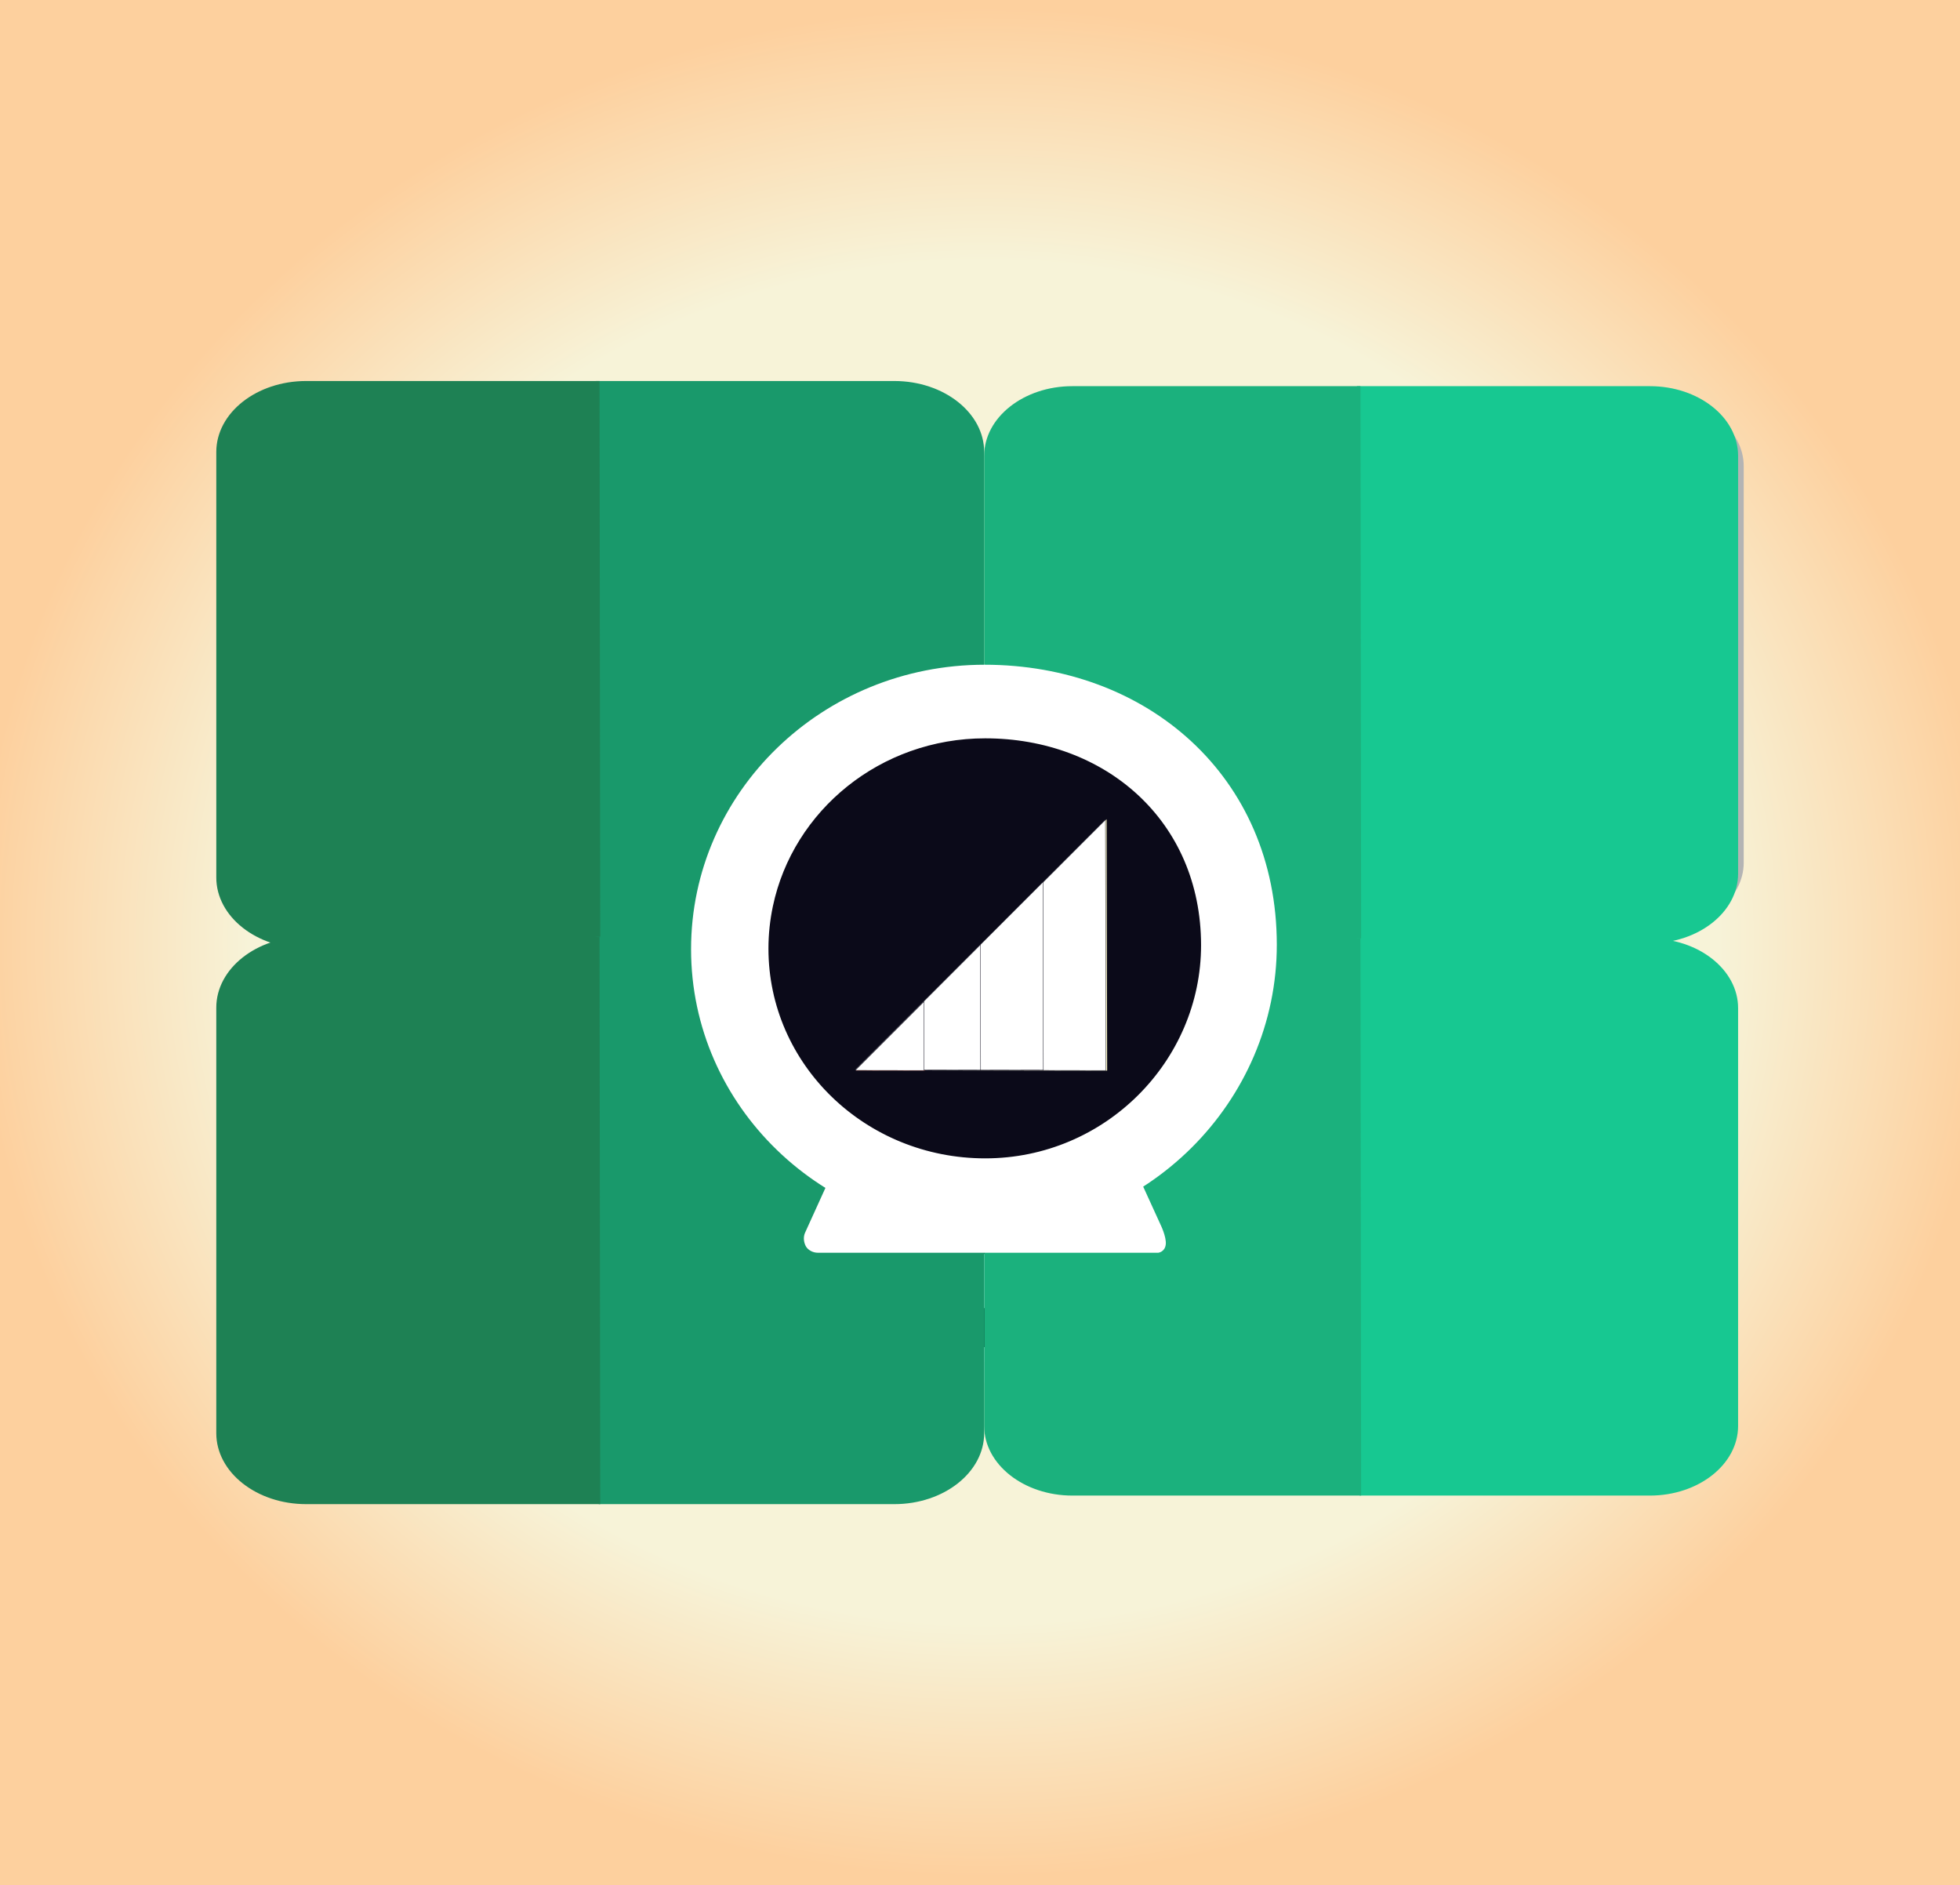 <svg xmlns:xlink="http://www.w3.org/1999/xlink" xmlns="http://www.w3.org/2000/svg" xml:space="preserve" width="100%" viewBox="0 0 986.285 948.488" version="1.1" style="fill-rule:nonzero;clip-rule:evenodd;stroke-linecap:round;stroke-linejoin:round;" stroke-miterlimit="10" height="100%">
<rect x="0" y="0" width="986.285" height="948.488" fill="#333333" stroke="none"/>
<defs>
<radialGradient r="349.918" id="RadialGradient" gradientUnits="userSpaceOnUse" gradientTransform="matrix(1.449 0 0 1.344 1107.04 -965.109)" cy="1070.83" cx="-422.239">
<stop stop-color="#f7f3d8" offset="0.729"></stop>
<stop stop-color="#fdd09e" offset="1"></stop>
</radialGradient>
</defs>
<clipPath id="ArtboardFrame">
<rect y="0" x="0" width="986.285" height="948.488"></rect>
</clipPath>
<g id="Ebene-1" clip-path="url(#ArtboardFrame)">
<path stroke="none" opacity="1" fill-rule="nonzero" fill="url(#RadialGradient)" d="M0-0.394L990.244-0.394L990.244 948.626L0 948.626L0-0.394Z"></path>
<path stroke="none" opacity="1" fill-rule="nonzero" fill="#2d16e1" d="M599.546-640.613L60.991-498.339L179.226-332.215L155.996-135.983L712.566-284.076L702.201-321.433L693.911-353.049L599.546-640.613Z"></path>
<path stroke="none" opacity="1" fill-rule="nonzero" fill="#e87c2c" d="M420.143-486.568C414.164-476.296 417.781-450.042 419.9-439.274C424.034-418.255 436.408-392.372 451.399-375.23C457.39-368.379 463.214-361.722 469.307-354.751C469.78-354.214 463.04-344.19 462.425-342.57C457.868-330.536 453.593-318.818 446.524-307.958C441.215-299.801 428.048-287.611 432.597-283.238C439.142-277.476 452.46-282.11 454.481-283.22C457.216-284.72 467.183-289.877 467.183-289.877C486.668-298.333 498.652-314.028 521.05-315.336C539.494-316.409 555.717-308.894 573.068-303.797C578.349-302.246 583.584-301.7 588.778-300.599C589.934-300.356 593.324-298.617 594.407-299.145C595.719-299.787 592.737-310.096 593.145-312.868C594.659-323.085 616.356-328.109 623.201-328.361C627.422-328.517 633.772-327.985 636.529-324.246C639.273-320.525 638.117-312.657 644.93-314.446C646.485-314.85 646.857-316.46 647.976-317.29C651.743-320.084 654.918-323.236 658.331-326.737C667.81-336.468 675.417-346.479 686.322-354.568C688.593-356.251 691.897-359.243 694.461-360.214C705.06-364.224 715.644-365.673 726.054-367.62C729.247-368.216 733.395-366.805 736.473-366.838C745.457-366.933 754.66-365.764 763.63-367.809C770.25-369.322 780.5-369.239 784.119-376.404C786.638-381.38 772.7-385.969 769.543-387.511C764.047-390.193 761.028-392.044 754.522-395.867C745.732-401.029 737.143-408.299 729.848-415.449C728.871-416.409 723.618-420.209 723.889-421.499C725.27-428.109 727.297-434.744 728.642-441.187C733.973-466.729 728.669-497.195 719.993-520.881C716.539-530.322 707.817-553.29 698.38-558.83C696.379-557.068 693.521-556.421 691.732-554.16C686.942-548.102 681.427-542.597 676.894-536.22C668.163-523.929 661.405-510.652 655.757-496.722C652.766-489.341 650.789-481.669 648.577-474.056C647.605-470.704 648.027-466.361 646.38-463.527C600.426-473.262 551.56-460.491 516.228-429.403C512.36-431.671 510.204-437.954 506.502-440.904C498.624-447.18 491.513-454.995 483.121-461.119C469.183-471.294 454.387-478.872 438.213-484.472C433.941-485.951 424.209-485.16 420.143-486.568Z"></path>
<path stroke="none" opacity="1" fill-rule="nonzero" fill="#000000" d="M544.981-361.051C548.238-360.619 553.322-357.022 555.588-353.549C558.286-349.539 560.011-342.139 559.323-337.959C558.208-331.311 554.354-326.659 548.679-325.168C541.792-323.365 535.039-327.879 531.015-336.964C526.799-346.497 530.969-358.377 539.324-360.568C541.127-361.04 543.641-361.271 544.981-361.051Z"></path>
<path stroke="none" opacity="1" fill-rule="nonzero" fill="#000000" d="M665.502-392.506C674.82-390.736 681.615-378.163 678.922-367.743C676.197-357.174 666.337-353.09 657.707-359.039C649.77-364.528 647.091-377.467 652.119-386.07C654.863-390.86 660.396-393.453 665.502-392.506Z"></path>
<path stroke="none" opacity="1" fill-rule="nonzero" fill="#f7f7f7" d="M535.319-357.59C530.758-353.466 529.405-348.539 530.777-341.4C532.35-333.243 537.209-327.232 543.357-325.847C551.386-324.094 558.616-330.843 558.777-340.313C558.85-346.832 554.785-355.265 549.766-358.592C545.853-361.279 538.769-360.779 535.319-357.59Z"></path>
<path stroke="none" opacity="1" fill-rule="nonzero" fill="#f7f7f7" d="M655.042-388.55C650.435-384.057 649.031-374.69 651.945-367.67C653.739-363.284 657.652-359.239 661.524-357.826C665.865-356.251 671.912-357.693 674.623-360.975C680.56-368.031 679.931-379.149 673.242-386.965C668.108-392.905 660.208-393.619 655.042-388.55Z"></path>
<path stroke="none" opacity="1" fill-rule="nonzero" fill="#271f0f" d="M431.188-469.664C429.382-467.081 432.013-458.463 432.537-456.041C433.54-451.396 434.661-446.777 435.734-442.148C440.513-421.522 454.119-395.709 473.826-383.386C479.231-389.825 482.374-398.88 486.576-405.995C486.718-406.238 488.925-409.611 488.563-410.293C486.526-414.129 477.171-417.8 473.39-420.669C478.552-428.052 492.761-421.333 499.331-425.203C482.126-442.307 467.921-453.572 442.937-465.567C439.635-467.154 435.084-469.095 431.188-469.664Z"></path>
<path stroke="none" opacity="1" fill-rule="nonzero" fill="#271f0f" d="M698.999-540.002C695.792-534.701 691.456-529.784 688.024-524.569C684.73-519.571 682.046-515.017 679.395-509.751C673.935-498.928 670.003-487.408 667.425-475.833C666.736-472.745 664.658-466.433 666.401-463.819C670.15-467.031 686.217-475.226 689.323-473.474C688.465-471.462 682.046-455.747 682.854-455.173C691.158-449.277 699.715-444.414 707.455-437.728C710.625-441.609 710.996-449.998 711.68-455.036C714.538-476.181 712.185-494.634 708.285-515.707C707.923-517.67 702.825-538.743 698.999-540.002Z"></path>
<path stroke-width="10" stroke-linejoin="miter" stroke-linecap="butt" stroke="#000000" opacity="1" fill-rule="nonzero" fill="#000000" d="M674.655-417.533C640.163-408.49 647.568-348.998 647.568-348.998C647.568-348.998 675.756-356.389 682.06-358.04C716.548-367.082 709.143-426.575 709.143-426.575C709.143-426.575 680.954-419.186 674.655-417.533Z"></path>
<path stroke-width="10" stroke-linejoin="miter" stroke-linecap="butt" stroke="#f7f7f7" opacity="1" fill-rule="nonzero" fill="#1cb6fd" d="M679.335-409.941C685.896-411.662 691.36-412.37 696.205-412.685C698.76-409.739 700.774-406.228 701.834-402.193C705.532-388.084 697.099-373.66 682.991-369.961C673.774-367.544 664.474-370.373 658.074-376.515C658.602-390.49 663.116-405.689 679.335-409.941Z"></path>
<path stroke="none" opacity="1" fill-rule="nonzero" fill="#212121" d="M676.238-407.237C682.505-407.747 688.437-403.966 690.084-397.684C691.929-390.636 687.713-383.416 680.665-381.568C673.614-379.72 666.392-383.941 664.548-390.989C664.062-392.84 664.039-394.704 664.337-396.474C666.952-401.077 670.806-404.857 676.238-407.237Z"></path>
<path stroke-width="10" stroke-linejoin="miter" stroke-linecap="butt" stroke="#000000" opacity="1" fill-rule="nonzero" fill="#000000" d="M517.779-375.444C552.267-384.486 575-329.013 575-329.013C575-329.013 546.816-321.621 540.512-319.97C506.024-310.927 483.287-366.401 483.287-366.401C483.287-366.401 511.47-373.791 517.779-375.444Z"></path>
<path stroke-width="10" stroke-linejoin="miter" stroke-linecap="butt" stroke="#f7f7f7" opacity="1" fill-rule="nonzero" fill="#1cb6fd" d="M519.421-365.875C512.856-364.154 507.75-362.092 503.373-359.989C502.588-356.169 502.561-352.122 503.616-348.085C507.318-333.977 521.738-325.544 535.851-329.242C545.068-331.66 551.78-338.689 554.345-347.181C547.032-359.099 535.64-370.127 519.421-365.875Z"></path>
<path stroke="none" opacity="1" fill-rule="nonzero" fill="#212121" d="M522.601-365.53C516.889-362.901 513.576-356.696 515.223-350.415C517.072-343.364 524.289-339.147 531.336-340.992C538.388-342.841 542.609-350.062 540.76-357.109C540.274-358.961 539.379-360.596 538.25-361.992C533.713-364.718 528.506-366.123 522.601-365.53Z"></path>
<path stroke="none" opacity="1" fill-rule="nonzero" fill="#ffffff" d="M520.614-354.242C520.018-356.522 521.224-358.809 523.312-359.356C525.399-359.902 527.574-358.501 528.171-356.224C528.767-353.948 527.56-351.659 525.473-351.113C523.385-350.567 521.211-351.966 520.614-354.242Z"></path>
<path stroke="none" opacity="1" fill-rule="nonzero" fill="#ffffff" d="M669.654-393.474C669.058-395.751 670.264-398.039 672.352-398.586C674.44-399.133 676.614-397.732 677.211-395.456C677.807-393.179 676.6-390.891 674.513-390.344C672.425-389.797 670.251-391.198 669.654-393.474Z"></path>
<path stroke="none" opacity="1" fill-rule="nonzero" fill="#271f0f" d="M434.567-466.703C432.773-464.146 435.378-455.62 435.895-453.223C436.888-448.627 437.997-444.057 439.058-439.477C443.785-419.068 457.265-393.533 476.804-381.352C482.172-387.727 485.296-396.691 489.471-403.734C489.613-403.975 491.802-407.315 491.444-407.988C489.43-411.784 480.148-415.411 476.4-418.246C481.529-425.557 495.614-418.916 502.138-422.752C485.08-439.665 470.995-450.804 446.22-462.658C442.945-464.225 438.431-466.143 434.567-466.703Z"></path>
<path stroke="none" opacity="1" fill-rule="nonzero" fill="#271f0f" d="M700.288-536.493C697.109-531.245 692.805-526.376 689.396-521.214C686.125-516.265 683.459-511.756 680.821-506.544C675.398-495.83 671.489-484.427 668.92-472.969C668.237-469.912 666.177-463.666 667.902-461.08C671.623-464.261 687.57-472.381 690.644-470.65C689.795-468.659 683.414-453.101 684.216-452.535C692.452-446.705 700.94-441.9 708.611-435.288C711.758-439.131 712.134-447.433 712.813-452.419C715.667-473.346 713.345-491.606 709.492-512.458C709.129-514.399 704.087-535.249 700.288-536.493Z"></path>
<path stroke-width="2" stroke-linejoin="miter" stroke-linecap="butt" stroke="#05d591" opacity="1" fill-rule="nonzero" fill="#05d591" d="M411.859-507.2C410.219-506.7 409.187-505.683 408.241-504.021C403.693-495.692 401.715-474.319 403.522-453.1C404.584-440.941 411.434-414.273 416.241-403.238C423.414-386.958 431.842-373.481 442.395-361.338C450.104-352.475 449.869-354.944 444.087-340.781C439.923-330.715 429.641-313.175 423.748-306.187C419.81-301.48 411.303-293.676 409.712-293.259C409.314-293.153 408.685-292.561 408.36-291.91C407.971-290.96 408.9-289.584 413.022-284.941C428.618-267.616 453.944-251.866 481.461-242.332L490.237-239.336L504.061-238.62L525.982-237.964C525.303-236.859 514.145-250.609 502.556-254.004C478.547-260.991 457.409-271.287 439.445-284.665C433.797-288.909 431.968-290.767 432.591-291.639C432.786-291.969 434.928-294.649 437.291-297.53C439.636-300.475 443.999-307.059 447.004-312.088C454.692-325.195 458.86-334.702 463.549-350.342L466.137-358.795L463.278-361.58C458.443-366.247 448.737-377.91 444.92-383.552C434.295-399.209 428.624-411.921 423.441-431.69C418.954-448.533 417.723-456.76 417.649-469.743C417.575-478.133 418.422-488.672 419.085-488.846C419.284-488.898 420.84-488.604 422.556-488.276C427.671-487.144 440.784-482.301 449.086-478.472C469.504-468.985 494.353-449.019 505.933-432.693L508.965-428.454L516.618-434.922C525.133-442.171 536.622-449.485 548.348-455.033C554.964-458.18 557.96-459.186 572.811-463.08C586.204-466.592 591.251-467.623 596.995-468.14C613.222-469.497 625.926-468.875 638.259-466.173C642.393-465.277 645.976-464.518 646.343-464.472C646.646-464.41 646.783-464.729 646.646-465.258C646.522-465.721 647.081-469.481 647.857-473.569C651.954-494.429 662.96-520.277 675.238-538.051C682.946-549.189 694.7-562.247 696.209-561.37C697.292-560.736 704.991-548.675 707.638-543.433C714.465-530.101 721.852-506.466 723.935-491.75C725.774-478.523 725.595-461.164 723.499-447.824C722.471-440.913 718.608-425.343 717.878-425.152C717.617-425.083 717.929-426.87 718.553-429.083C720.874-437.252 723.613-452.73 724.123-461.06C726.284-493.637 716.13-531.81 698.71-556.638L695.87-560.707L692.044-557.231C681.225-547.399 666.232-524.04 658.602-505.293C653.858-493.661 649.311-478.615 648.118-470.459C647.637-467.435 647.146-464.683 646.967-464.283C646.774-463.949 643.324-464.401 639.273-465.247C620.095-469.475 600.307-469.009 578.257-463.934C553.978-458.416 532.515-447.851 515.517-433.219C511.925-430.157 508.91-427.6 508.841-427.583C508.713-427.548 507.497-429.218 506.029-431.306C489.985-454.659 454.33-479.012 424.94-486.781L419.544-488.193L419.111-485.452C418.927-483.99 418.613-479.041 418.511-474.563C417.216-434.369 435.259-389.569 463.577-362.651C467.371-358.983 467.311-360.022 463.957-349.039C457.304-327.65 447.811-308.972 436.899-295.727C434.995-293.529 433.616-291.272 433.737-290.813C433.876-290.281 434.262-290.162 434.541-290.446C434.887-290.749 435.171-290.749 435.274-290.354C435.361-290.024 435.967-289.822 436.613-290.065C437.21-290.221 439.782-290.694 442.306-291.07C444.762-291.433 447.348-292.107 447.942-292.547C448.518-293.052 449.541-293.456 450.221-293.566C453.724-293.993 462.829-298.778 474.666-306.334C482.575-311.303 489.508-315.106 492.095-315.785C493.022-316.029 493.564-316.391 493.343-316.685C493.073-316.896 494.564-317.423 496.619-317.965C507.828-320.621 515.352-322.167 515.173-321.768C515.159-321.553 517.329-321.406 520.155-321.438C522.959-321.539 536.383-320.906 536.273-320.52C536.273-320.52 540.274-318.745 541.246-319.35C541.499-319.488 541.765-319.327 541.838-319.066C541.907-318.8 543.095-318.272 544.476-317.855C545.779-317.492 551.679-315.57 557.433-313.615C567.329-310.207 593.164-328.705 604.276-332.256C617.48-336.496 689.41-366.461 689.208-366.691C688.653-367.181 720.865-374.837 720.865-374.837C720.865-374.837 721.342-374.4 722.168-374.759C723.017-375.051 724.246-375.229 724.829-375.169C727.559-374.754 733.005-374.773 733.445-375.242C733.661-375.511 733.968-375.445 734.056-375.115C734.262-374.322 741.97-374.085 742.759-374.857C743.089-375.226 743.236-375.207 743.14-374.758C742.897-374.059 746.136-373.914 753.394-374.333C763.175-374.851 778.44-378.776 779.779-380.964C780.155-381.698 780.403-382.333 780.233-382.43C780.082-382.461 777.513-383.408 774.462-384.516C767.951-386.908 753.94-394.677 746.269-400.156C736.272-407.216 717.837-423.162 718.47-424.247C718.571-424.414 721.255-422 724.545-418.906C740.869-403.4 759.321-391.156 775.462-385C782.326-382.346 782.133-383.348 777.889-373.048C774.618-365.267 758.358-339.175 758.358-339.175C758.358-339.175 729.812-306.174 714.424-294.58C711.524-292.405 708.941-290.313 708.744-289.978C708.533-289.707 709.808-284.996 709.808-284.996C715.073-288.994 724.489-287.917 738.165-295.133C748.119-300.386 763.123-313.847 766.759-318.194C781.137-335.532 794.53-359.601 800.439-378.675C803.155-387.512 804.641-394.535 803.949-395.273C803.6-395.534 801.233-396.19 798.567-396.622C793.607-397.442 783.326-400.686 777.797-403.123C772.186-405.609 760.308-412.603 754.123-416.989C747.237-421.896 738.653-428.898 738.258-429.855C738.157-430.252 738.74-434.287 739.685-438.774C742.635-453.469 743.525-470.59 742.121-486.757C741.222-497.474 736.047-519.931 732.005-530.743C724.32-551.41 709.905-574.271 700.848-580.164C697.682-582.231 697.457-582.256 694.296-581.075C687.391-578.486 672.508-564.969 663.144-552.834C648.44-533.787 635.043-509.498 628.275-489.635C627.44-487.154 626.697-485.114 626.628-485.096C626.564-485.079 624.623-485.206 622.242-485.359C590.865-487.732 554.616-478.727 526.638-461.641C522.234-459.001 518.54-456.836 518.44-456.951C518.352-456.999 515.191-459.637 511.447-462.825C482.396-487.43 448.507-503.692 419.078-507.282C415.749-507.682 413.499-507.701 411.859-507.2Z"></path>
<path stroke="none" opacity="1" fill-rule="nonzero" fill="#2d16e1" d="M644.664-643.751C626.152-644.587 607.22-642.697 588.352-637.751C487.724-611.368 427.531-508.411 453.914-407.782C458.989-388.424 466.92-370.6 477.102-354.563L673.164-407.219L794.102-380.376L722.914-288.501C799.344-328.142 827.522-413.161 804.772-499.941C783.333-581.702 724.882-640.128 644.664-643.751Z"></path>
<path stroke-width="2" stroke-linejoin="miter" stroke-linecap="butt" stroke="#0aadff" opacity="1" fill-rule="nonzero" fill="#0aadff" d="M673.164-407.219L477.102-354.563C513.285-297.571 578.145-263.589 646.508-267.438L722.758-288.407C722.812-288.435 722.86-288.473 722.914-288.501L794.102-380.376L673.164-407.219Z"></path>
<path stroke-width="2" stroke-linejoin="miter" stroke-linecap="butt" stroke="#0aadff" opacity="1" fill-rule="nonzero" fill="#0aadff" d="M477.102-354.563L473.821-353.688L428.633-277.407L507.258-229.157L646.508-267.438C578.145-263.589 513.285-297.571 477.102-354.563Z"></path>
<path stroke-width="2" stroke-linejoin="miter" stroke-linecap="butt" stroke="#0aadff" opacity="1" fill-rule="nonzero" fill="#0aadff" d="M411.859-507.2C410.219-506.7 409.187-505.683 408.241-504.021C403.693-495.692 401.715-474.319 403.522-453.1C404.584-440.941 411.434-414.273 416.241-403.238C423.414-386.958 431.842-373.481 442.395-361.338C450.104-352.475 449.869-354.944 444.087-340.781C439.923-330.715 429.641-313.175 423.748-306.187C419.81-301.48 411.303-293.676 409.712-293.259C409.314-293.153 408.685-292.561 408.36-291.91C407.971-290.96 408.9-289.584 413.022-284.941C428.618-267.616 453.944-251.866 481.461-242.332L490.237-239.336L504.061-238.62L525.982-237.964C525.303-236.859 514.145-250.609 502.556-254.004C478.547-260.991 457.409-271.287 439.445-284.665C433.797-288.909 431.968-290.767 432.591-291.639C432.786-291.969 434.928-294.649 437.291-297.53C439.636-300.475 443.999-307.059 447.004-312.088C454.692-325.195 458.86-334.702 463.549-350.342L466.137-358.795L463.278-361.58C458.443-366.247 448.737-377.91 444.92-383.552C434.295-399.209 428.624-411.921 423.441-431.69C418.954-448.533 417.723-456.76 417.649-469.743C417.575-478.133 418.422-488.672 419.085-488.846C419.284-488.898 420.84-488.604 422.556-488.276C427.671-487.144 440.784-482.301 449.086-478.472C469.504-468.985 494.353-449.019 505.933-432.693L508.965-428.454L516.618-434.922C525.133-442.171 536.622-449.485 548.348-455.033C554.964-458.18 557.96-459.186 572.811-463.08C586.204-466.592 591.251-467.623 596.995-468.14C613.222-469.497 625.926-468.875 638.259-466.173C642.393-465.277 645.976-464.518 646.343-464.472C646.646-464.41 646.783-464.729 646.646-465.258C646.522-465.721 647.081-469.481 647.857-473.569C651.954-494.429 662.96-520.277 675.238-538.051C682.946-549.189 694.7-562.247 696.209-561.37C697.292-560.736 704.991-548.675 707.638-543.433C714.465-530.101 721.852-506.466 723.935-491.75C725.774-478.523 725.595-461.164 723.499-447.824C722.471-440.913 718.608-425.343 717.878-425.152C717.617-425.083 717.929-426.87 718.553-429.083C720.874-437.252 723.613-452.73 724.123-461.06C726.284-493.637 716.13-531.81 698.71-556.638L695.87-560.707L692.044-557.231C681.225-547.399 666.232-524.04 658.602-505.293C653.858-493.661 649.311-478.615 648.118-470.459C647.637-467.435 647.146-464.683 646.967-464.283C646.774-463.949 643.324-464.401 639.273-465.247C620.095-469.475 600.307-469.009 578.257-463.934C553.978-458.416 532.515-447.851 515.517-433.219C511.925-430.157 508.91-427.6 508.841-427.583C508.713-427.548 507.497-429.218 506.029-431.306C489.985-454.659 454.33-479.012 424.94-486.781L419.544-488.193L419.111-485.452C418.927-483.99 418.613-479.041 418.511-474.563C417.216-434.369 435.259-389.569 463.577-362.651C467.371-358.983 467.311-360.022 463.957-349.039C457.304-327.65 447.811-308.972 436.899-295.727C434.995-293.529 433.616-291.272 433.737-290.813C433.876-290.281 434.262-290.162 434.541-290.446C434.887-290.749 435.171-290.749 435.274-290.354C435.361-290.024 435.967-289.822 436.613-290.065C437.21-290.221 439.782-290.694 442.306-291.07C444.762-291.433 447.348-292.107 447.942-292.547C448.518-293.052 449.541-293.456 450.221-293.566C453.724-293.993 462.829-298.778 474.666-306.334C482.575-311.303 489.508-315.106 492.095-315.785C493.022-316.029 493.564-316.391 493.343-316.685C493.073-316.896 494.564-317.423 496.619-317.965C507.828-320.621 515.352-322.167 515.173-321.768C515.159-321.553 517.329-321.406 520.155-321.438C522.959-321.539 536.383-320.906 536.273-320.52C536.273-320.52 540.274-318.745 541.246-319.35C541.499-319.488 541.765-319.327 541.838-319.066C541.907-318.8 543.095-318.272 544.476-317.855C545.779-317.492 551.679-315.57 557.433-313.615C567.329-310.207 593.164-328.705 604.276-332.256C617.48-336.496 689.41-366.461 689.208-366.691C688.653-367.181 720.865-374.837 720.865-374.837C720.865-374.837 721.342-374.4 722.168-374.759C723.017-375.051 724.246-375.229 724.829-375.169C727.559-374.754 733.005-374.773 733.445-375.242C733.661-375.511 733.968-375.445 734.056-375.115C734.262-374.322 741.97-374.085 742.759-374.857C743.089-375.226 743.236-375.207 743.14-374.758C742.897-374.059 746.136-373.914 753.394-374.333C763.175-374.851 778.44-378.776 779.779-380.964C780.155-381.698 780.403-382.333 780.233-382.43C780.082-382.461 777.513-383.408 774.462-384.516C767.951-386.908 753.94-394.677 746.269-400.156C736.272-407.216 717.837-423.162 718.47-424.247C718.571-424.414 721.255-422 724.545-418.906C740.869-403.4 759.321-391.156 775.462-385C782.326-382.346 782.133-383.348 777.889-373.048C774.618-365.267 758.358-339.175 758.358-339.175C758.358-339.175 729.812-306.174 714.424-294.58C711.524-292.405 708.941-290.313 708.744-289.978C708.533-289.707 709.808-284.996 709.808-284.996C715.073-288.994 724.489-287.917 738.165-295.133C748.119-300.386 763.123-313.847 766.759-318.194C781.137-335.532 794.53-359.601 800.439-378.675C803.155-387.512 804.641-394.535 803.949-395.273C803.6-395.534 801.233-396.19 798.567-396.622C793.607-397.442 783.326-400.686 777.797-403.123C772.186-405.609 760.308-412.603 754.123-416.989C747.237-421.896 738.653-428.898 738.258-429.855C738.157-430.252 738.74-434.287 739.685-438.774C742.635-453.469 743.525-470.59 742.121-486.757C741.222-497.474 736.047-519.931 732.005-530.743C724.32-551.41 709.905-574.271 700.848-580.164C697.682-582.231 697.457-582.256 694.296-581.075C687.391-578.486 672.508-564.969 663.144-552.834C648.44-533.787 635.043-509.498 628.275-489.635C627.44-487.154 626.697-485.114 626.628-485.096C626.564-485.079 624.623-485.206 622.242-485.359C590.865-487.732 554.616-478.727 526.638-461.641C522.234-459.001 518.54-456.836 518.44-456.951C518.352-456.999 515.191-459.637 511.447-462.825C482.396-487.43 448.507-503.692 419.078-507.282C415.749-507.682 413.499-507.701 411.859-507.2Z"></path>
<g opacity="1">
<path stroke="none" opacity="1" fill-rule="nonzero" fill="#000000" d="M375.431 562.332C380.029 562.861 387.277 567.801 390.555 572.642C394.45 578.22 397.062 588.606 396.194 594.51C394.786 603.902 389.474 610.548 381.512 612.783C371.861 615.493 362.236 609.3 356.347 596.599C350.175 583.272 355.76 566.44 367.477 563.151C370.005 562.441 373.537 562.056 375.431 562.332Z"></path>
<path stroke="none" opacity="1" fill-rule="nonzero" fill="#000000" d="M544.417 515.092C557.586 517.359 567.467 534.902 563.922 549.644C560.341 564.599 546.554 570.592 534.253 562.421C522.94 554.883 518.854 536.723 525.729 524.483C529.475 517.67 537.203 513.883 544.417 515.092Z"></path>
<path stroke="none" opacity="1" fill-rule="nonzero" fill="#000000" d="M461.97 612.431C450.974 617.543 444.342 624.153 443.012 631.299C440.35 646.3 455.155 658.721 475.874 659.069C480.059 659.211 480.206 659.372 481.231 663.022C481.837 665.18 482.659 669.191 483.073 672.107C483.893 676.832 483.676 677.501 481.18 679.411C479.707 680.634 475.271 682.487 471.428 683.566C454.66 688.274 436.757 683.192 422.1 669.514C415.088 662.893 409.072 662.36 405.317 668.061C400.403 675.403 407.178 685.128 423.833 694.403C440.51 703.772 455.807 706.048 474.032 701.837C481.421 700.066 485.931 698.496 490.679 695.954C496.655 692.757 497.776 692.442 503.114 692.361C511.748 692.159 527.343 687.578 535.68 682.712C552.03 673.267 565.516 654.322 568.428 636.623C569.637 629.41 568.845 627.309 564.049 624.611C556.604 620.435 552.395 623.433 549.334 635.211C545.796 648.535 537.255 660.231 526.225 666.663C519.697 670.42 508.476 673.671 503.762 673.071L500.089 672.589L497.59 663.688L495.091 654.788L498.806 652.53C512.181 644.731 520.164 626.722 515.027 616.34C511.608 609.211 503.178 605.109 492.816 605.29C485.48 605.426 468.778 609.31 461.97 612.431Z"></path>
<path stroke="none" opacity="1" fill-rule="nonzero" fill="#f7f7f7" d="M361.909 567.443C355.583 573.363 353.799 580.333 355.904 590.355C358.316 601.809 365.306 610.156 374.002 611.96C385.35 614.233 395.372 604.545 395.367 591.205C395.314 582.021 389.381 570.243 382.232 565.679C376.651 561.99 366.688 562.867 361.909 567.443Z"></path>
<path stroke="none" opacity="1" fill-rule="nonzero" fill="#f7f7f7" d="M529.779 520.92C523.403 527.36 521.654 540.587 525.93 550.405C528.563 556.539 534.174 562.14 539.662 564.036C545.814 566.15 554.297 563.971 558.038 559.282C566.227 549.2 565.069 533.554 555.454 522.708C548.083 514.467 536.937 513.654 529.779 520.92Z"></path>
<path stroke="none" opacity="1" fill-rule="nonzero" fill="#271f0f" d="M588.009 306.527C583.619 314.073 577.634 321.104 572.924 328.532C568.409 335.653 564.738 342.133 561.129 349.613C553.706 364.991 548.445 381.313 545.097 397.679C544.202 402.046 541.43 410.986 543.948 414.625C549.15 410.011 571.585 398.076 575.997 400.468C574.841 403.323 566.181 425.615 567.331 426.403C579.174 434.506 591.344 441.146 602.406 450.376C606.779 444.832 607.098 433.007 607.936 425.894C611.452 396.042 607.687 370.108 601.681 340.521C601.122 337.766 593.425 308.209 588.009 306.527Z"></path>
<path stroke-width="10" stroke-linejoin="miter" stroke-linecap="butt" stroke="#000000" opacity="1" fill-rule="nonzero" fill="#000000" d="M556.699 479.619C508.338 493.196 520.22 576.812 520.22 576.812C520.22 576.812 559.743 565.716 568.581 563.235C616.937 549.659 605.055 466.043 605.055 466.043C605.055 466.043 565.537 477.137 556.699 479.619Z"></path>
<path stroke-width="10" stroke-linejoin="miter" stroke-linecap="butt" stroke="#f7f7f7" opacity="1" fill-rule="nonzero" fill="#1cb6fd" d="M563.478 490.199C572.681 487.615 580.357 486.484 587.174 485.922C590.847 490.009 593.769 494.906 595.357 500.563C600.911 520.346 589.386 540.867 569.604 546.421C556.678 550.05 543.512 546.291 534.349 537.797C534.748 518.101 540.739 496.583 563.478 490.199Z"></path>
<path stroke="none" opacity="1" fill-rule="nonzero" fill="#212121" d="M559.185 494.083C567.997 493.212 576.443 498.392 578.916 507.201C581.691 517.083 575.923 527.355 566.042 530.129C556.156 532.904 545.885 527.135 543.111 517.253C542.382 514.657 542.303 512.033 542.681 509.532C546.255 502.985 551.591 497.567 559.185 494.083Z"></path>
<path stroke-width="10" stroke-linejoin="miter" stroke-linecap="butt" stroke="#000000" opacity="1" fill-rule="nonzero" fill="#000000" d="M336.766 542.722C385.122 529.146 418.496 606.728 418.496 606.728C418.496 606.728 378.978 617.822 370.14 620.304C321.779 633.881 288.405 556.299 288.405 556.299C288.405 556.299 327.923 545.205 336.766 542.722Z"></path>
<path stroke-width="10" stroke-linejoin="miter" stroke-linecap="butt" stroke="#f7f7f7" opacity="1" fill-rule="nonzero" fill="#1cb6fd" d="M339.312 556.16C330.109 558.744 322.966 561.773 316.853 564.841C315.838 570.245 315.897 575.945 317.486 581.602C323.04 601.385 343.561 612.91 363.344 607.356C376.269 603.727 385.555 593.664 388.958 581.642C378.366 565.031 362.051 549.777 339.312 556.16Z"></path>
<path stroke="none" opacity="1" fill-rule="nonzero" fill="#212121" d="M343.798 556.569C335.82 560.411 331.304 569.231 333.777 578.039C336.551 587.922 346.822 593.691 356.703 590.916C366.589 588.141 372.357 577.869 369.582 567.987C368.854 565.391 367.555 563.11 365.931 561.171C359.472 557.441 352.101 555.59 343.798 556.569Z"></path>
<path stroke="none" opacity="1" fill-rule="nonzero" fill="#ffffff" d="M341.276 572.514C340.38 569.322 342.027 566.069 344.952 565.248C347.877 564.427 350.976 566.348 351.872 569.539C352.767 572.73 351.121 575.983 348.196 576.805C345.271 577.626 342.172 575.705 341.276 572.514Z"></path>
<path stroke="none" opacity="1" fill-rule="nonzero" fill="#ffffff" d="M550.244 513.627C549.348 510.436 550.994 507.183 553.919 506.361C556.844 505.54 559.943 507.461 560.839 510.652C561.735 513.844 560.089 517.097 557.164 517.919C554.239 518.74 551.14 516.819 550.244 513.627Z"></path>
<path stroke="none" opacity="1" fill-rule="nonzero" fill="#000000" d="M378.854 564.744C383.41 565.265 390.597 570.148 393.848 574.937C397.704 580.455 400.291 590.73 399.422 596.574C398.021 605.869 392.748 612.45 384.843 614.669C375.27 617.357 365.727 611.235 359.893 598.671C353.783 585.485 359.338 568.823 370.96 565.56C373.468 564.856 376.972 564.472 378.854 564.744Z"></path>
<path stroke="none" opacity="1" fill-rule="nonzero" fill="#000000" d="M546.524 517.871C559.583 520.105 569.372 537.46 565.846 552.051C562.279 566.855 548.601 572.795 536.405 564.717C525.189 557.265 521.146 539.298 527.976 527.179C531.696 520.434 539.367 516.68 546.524 517.871Z"></path>
<path stroke="none" opacity="1" fill-rule="nonzero" fill="#f7f7f7" d="M365.432 569.813C359.152 575.676 357.382 582.574 359.463 592.491C361.84 603.825 368.771 612.08 377.398 613.859C388.659 616.099 398.6 606.507 398.605 593.303C398.563 584.214 392.682 572.564 385.598 568.051C380.063 564.405 370.178 565.28 365.432 569.813Z"></path>
<path stroke="none" opacity="1" fill-rule="nonzero" fill="#f7f7f7" d="M531.997 523.65C525.665 530.028 523.923 543.119 528.152 552.833C530.762 558.901 536.327 564.439 541.769 566.312C547.868 568.4 556.289 566.236 560.003 561.593C568.13 551.61 566.995 536.127 557.464 525.401C550.159 517.251 539.106 516.453 531.997 523.65Z"></path>
<path stroke="none" opacity="1" fill-rule="nonzero" fill="#271f0f" d="M589.911 311.439C585.556 318.908 579.613 325.87 574.939 333.224C570.455 340.275 566.805 346.691 563.22 354.096C555.844 369.32 550.615 385.476 547.277 401.676C546.387 405.999 543.634 414.847 546.129 418.446C551.292 413.876 573.555 402.05 577.931 404.413C576.784 407.239 568.174 429.307 569.315 430.086C581.059 438.096 593.128 444.658 604.094 453.784C608.437 448.294 608.763 436.592 609.599 429.552C613.106 400.007 609.394 374.344 603.459 345.068C602.902 342.343 595.287 313.098 589.911 311.439Z"></path>
<path stroke-width="10" stroke-linejoin="miter" stroke-linecap="butt" stroke="#000000" opacity="1" fill-rule="nonzero" fill="#000000" d="M558.728 482.758C510.748 496.229 522.474 578.969 522.474 578.969C522.474 578.969 561.684 567.961 570.454 565.499C618.44 552.027 606.714 469.286 606.714 469.286C606.714 469.286 567.498 480.296 558.728 482.758Z"></path>
<path stroke-width="5" stroke-linejoin="miter" stroke-linecap="butt" stroke="#f7f7f7" opacity="1" fill-rule="nonzero" fill="#c3a3f7" d="M565.446 493.223C574.576 490.66 582.197 489.534 588.959 488.973C592.602 493.014 595.492 497.86 597.064 503.457C602.559 523.03 591.112 543.347 571.486 548.857C558.659 552.458 545.602 548.748 536.517 540.349C536.928 520.856 542.89 499.556 565.446 493.223Z"></path>
<path stroke="none" opacity="1" fill-rule="nonzero" fill="#be9ff4" d="M558.197 487.638C567.525 485.019 575.309 483.893 582.227 483.349C585.978 487.591 589.314 493.884 590.957 499.736C596.703 520.203 585.12 541.338 565.071 546.966C551.968 550.645 538.589 546.689 529.238 537.865C529.539 517.519 535.156 494.107 558.197 487.638Z"></path>
<path stroke="none" opacity="1" fill-rule="nonzero" fill="#212121" d="M554.283 489.203C564.795 488.159 574.861 494.317 577.802 504.795C581.103 516.551 574.214 528.779 562.424 532.088C550.64 535.397 538.394 528.542 535.093 516.786C534.226 513.697 534.132 510.576 534.585 507.601C538.849 499.809 545.217 493.357 554.283 489.203Z"></path>
<path stroke-width="10" stroke-linejoin="miter" stroke-linecap="butt" stroke="#000000" opacity="1" fill-rule="nonzero" fill="#000000" d="M340.506 545.366C388.492 531.895 421.544 608.648 421.544 608.648C421.544 608.648 382.328 619.658 373.558 622.12C325.578 635.59 292.526 558.837 292.526 558.837C292.526 558.837 331.736 547.829 340.506 545.366Z"></path>
<path stroke-width="10" stroke-linejoin="miter" stroke-linecap="butt" stroke="#f7f7f7" opacity="1" fill-rule="nonzero" fill="#c3a3f7" d="M343.024 558.663C333.894 561.227 326.806 564.23 320.741 567.27C319.733 572.617 319.782 578.26 321.353 583.857C326.849 603.431 347.197 614.821 366.829 609.31C379.65 605.71 388.868 595.746 392.254 583.845C381.758 567.415 365.586 552.329 343.024 558.663Z"></path>
<path stroke="none" opacity="1" fill-rule="nonzero" fill="#212121" d="M347.474 559.064C339.56 562.872 335.07 571.604 337.517 580.319C340.262 590.097 350.452 595.798 360.254 593.046C370.062 590.292 375.791 580.123 373.046 570.345C372.325 567.776 371.038 565.519 369.426 563.603C363.024 559.915 355.711 558.089 347.474 559.064Z"></path>
<path stroke="none" opacity="1" fill-rule="nonzero" fill="#ffffff" d="M344.162 575.417C342.926 571.017 345.204 566.529 349.245 565.394C353.292 564.258 357.573 566.905 358.808 571.305C360.044 575.706 357.766 580.194 353.719 581.33C349.678 582.465 345.397 579.818 344.162 575.417Z"></path>
<path stroke="none" opacity="1" fill-rule="nonzero" fill="#ffffff" d="M541.615 511.884C540.379 507.483 542.657 502.995 546.698 501.861C550.745 500.725 555.026 503.371 556.261 507.772C557.497 512.172 555.219 516.661 551.172 517.797C547.131 518.931 542.85 516.284 541.615 511.884Z"></path>
<path stroke-width="10" stroke-linejoin="miter" stroke-linecap="butt" stroke="#000000" opacity="1" fill-rule="nonzero" fill="#000000" d="M339.971 545.242C387.951 531.771 421.003 608.525 421.003 608.525C421.003 608.525 381.793 619.533 373.023 621.995C325.037 635.467 291.985 558.714 291.985 558.714C291.985 558.714 331.201 547.704 339.971 545.242Z"></path>
<path stroke-width="5" stroke-linejoin="miter" stroke-linecap="butt" stroke="#f7f7f7" opacity="1" fill-rule="nonzero" fill="#c3a3f7" d="M339.681 557.675C330.551 560.238 323.458 563.242 317.392 566.282C316.385 571.63 316.438 577.271 318.01 582.869C323.505 602.442 343.854 613.833 363.48 608.323C376.307 604.722 385.525 594.757 388.911 582.856C378.414 566.426 362.238 551.342 339.681 557.675Z"></path>
<path stroke="none" opacity="1" fill-rule="nonzero" fill="#c3a3f5" d="M342.964 549.132C333.636 551.751 326.403 554.84 320.213 557.977C319.219 563.551 319.645 570.661 321.288 576.513C327.034 596.98 347.925 608.998 367.973 603.369C381.076 599.691 390.441 589.348 393.833 576.947C382.987 559.731 366.005 542.663 342.964 549.132Z"></path>
<path stroke="none" opacity="1" fill-rule="nonzero" fill="#212121" d="M347.121 548.431C337.601 553.012 332.207 563.509 335.148 573.988C338.449 585.744 350.695 592.599 362.485 589.289C374.274 585.979 381.163 573.752 377.863 561.996C376.995 558.907 375.452 556.193 373.516 553.888C365.82 549.454 357.024 547.26 347.121 548.431Z"></path>
<path stroke="none" opacity="1" fill-rule="nonzero" fill="#ffffff" d="M356.786 564.842C355.55 560.442 351.269 557.795 347.228 558.929C343.182 560.065 340.904 564.554 342.139 568.954C343.375 573.355 347.656 576.002 351.702 574.866C355.743 573.731 358.021 569.243 356.786 564.842Z"></path>
<path stroke-width="10" stroke-linejoin="miter" stroke-linecap="butt" stroke="#f7f7f7" opacity="1" fill-rule="nonzero" fill="#ffffff" d="M251.947 640.79L370.934 489.135L755.068 501.286L728.001 576.938L650.81 628.299L646.233 647.663L434.872 707.598L433.224 704.675L337.708 692.661L251.947 640.79Z"></path>
<path stroke="none" opacity="1" fill-rule="nonzero" fill="#e87c2c" d="M228.339 361.714C220.169 376.328 225.903 413.219 229.148 428.333C235.484 457.839 253.542 493.992 275.075 517.773C283.681 527.276 292.043 536.511 300.799 546.181C301.475 546.928 292.226 561.212 291.401 563.508C285.276 580.567 279.539 597.178 269.847 612.646C262.569 624.261 244.32 641.755 250.833 647.799C260.193 655.758 278.838 648.909 281.657 647.297C285.473 645.117 299.388 637.61 299.388 637.61C326.625 625.222 343.122 602.826 374.639 600.44C400.592 598.475 423.625 608.665 448.186 615.422C455.665 617.479 463.05 618.117 470.392 619.544C472.028 619.861 476.844 622.227 478.359 621.453C480.189 620.517 475.734 606.074 476.243 602.156C478.128 587.733 508.563 580.128 518.203 579.604C524.143 579.281 533.097 579.878 537.077 585.077C541.032 590.25 539.589 601.36 549.147 598.677C551.326 598.065 551.807 595.792 553.367 594.595C558.603 590.565 563 586.051 567.724 581.035C580.833 567.1 591.307 552.814 606.467 541.154C609.627 538.725 614.204 534.433 617.797 533.002C632.626 527.097 647.5 524.797 662.117 521.802C666.596 520.884 672.475 522.771 676.806 522.65C689.459 522.298 702.453 523.719 715.032 520.621C724.323 518.327 738.759 518.195 743.686 508.016C747.113 500.946 727.37 494.822 722.884 492.727C715.077 489.083 710.783 486.549 701.525 481.323C689.013 474.265 676.742 464.236 666.291 454.341C664.894 453.013 657.403 447.79 657.752 445.967C659.533 436.622 662.228 427.227 663.969 418.12C670.854 382.014 662.64 339.232 649.845 306.08C644.746 292.868 631.904 260.729 618.477 253.155C615.699 255.686 611.689 256.668 609.226 259.896C602.626 268.545 594.996 276.434 588.768 285.526C576.768 303.05 567.574 321.915 559.958 341.674C555.922 352.142 553.322 362.996 550.396 373.774C549.107 378.519 549.809 384.626 547.555 388.658C482.593 376.065 414.074 395.243 365.065 439.891C359.565 436.791 356.375 427.994 351.088 423.929C339.84 415.281 329.632 404.447 317.666 396.025C297.785 382.033 276.759 371.72 253.843 364.227C247.789 362.247 234.101 363.598 228.339 361.714Z"></path>
<path stroke="none" opacity="1" fill-rule="nonzero" fill="#000000" d="M407.231 535.465C411.829 535.994 419.077 540.933 422.355 545.775C426.249 551.352 428.861 561.738 427.993 567.643C426.586 577.034 421.274 583.68 413.312 585.915C403.66 588.625 394.035 582.432 388.147 569.732C381.975 556.404 387.56 539.573 399.276 536.283C401.805 535.573 405.337 535.188 407.231 535.465Z"></path>
<path stroke="none" opacity="1" fill-rule="nonzero" fill="#000000" d="M576.217 488.225C589.386 490.491 599.267 508.035 595.722 522.777C592.141 537.731 578.354 543.725 566.053 535.554C554.74 528.015 550.654 509.856 557.528 497.616C561.274 490.803 569.003 487.015 576.217 488.225Z"></path>
<path stroke="none" opacity="1" fill-rule="nonzero" fill="#000000" d="M493.77 585.563C482.774 590.676 476.141 597.285 474.812 604.431C472.15 619.433 486.954 631.854 507.674 632.202C511.859 632.343 512.006 632.504 513.03 636.154C513.637 638.313 514.459 642.323 514.872 645.239C515.693 649.965 515.475 650.633 512.98 652.543C511.506 653.767 507.071 655.62 503.228 656.698C486.459 661.406 468.557 656.324 453.9 642.647C446.888 636.026 440.872 635.493 437.117 641.193C432.203 648.536 438.978 658.261 455.633 667.535C472.309 676.905 487.607 679.18 505.832 674.969C513.221 673.198 517.73 671.629 522.479 669.086C528.455 665.889 529.576 665.575 534.914 665.494C543.548 665.292 559.143 660.711 567.48 655.845C583.83 646.4 597.316 627.454 600.228 609.756C601.437 602.542 600.645 600.441 595.849 597.743C588.404 593.567 584.195 596.566 581.134 608.344C577.595 621.667 569.055 633.363 558.024 639.796C551.496 643.552 540.276 646.804 535.562 646.203L531.889 645.721L529.39 636.821L526.891 627.92L530.605 625.662C543.98 617.863 551.964 599.855 546.827 589.473C543.408 582.344 534.977 578.242 524.616 578.422C517.28 578.558 500.578 582.443 493.77 585.563Z"></path>
<path stroke="none" opacity="1" fill-rule="nonzero" fill="#f7f7f7" d="M393.709 540.575C387.383 546.496 385.599 553.465 387.704 563.488C390.115 574.941 397.105 583.289 405.802 585.093C417.15 587.365 427.171 577.678 427.167 564.337C427.114 555.153 421.18 543.375 414.032 538.812C408.451 535.122 398.488 535.999 393.709 540.575Z"></path>
<path stroke="none" opacity="1" fill-rule="nonzero" fill="#f7f7f7" d="M561.579 494.052C555.203 500.492 553.454 513.719 557.729 523.537C560.363 529.671 565.974 535.273 571.462 537.168C577.613 539.283 586.097 537.103 589.838 532.414C598.027 522.332 596.869 506.686 587.254 495.84C579.883 487.599 568.737 486.787 561.579 494.052Z"></path>
<path stroke="none" opacity="1" fill-rule="nonzero" fill="#271f0f" d="M244.309 385.254C241.826 388.937 245.743 401.01 246.539 404.409C248.066 410.928 249.758 417.405 251.381 423.9C258.615 452.835 278.408 488.862 306.463 505.739C313.923 496.537 318.128 483.707 323.876 473.584C324.071 473.237 327.093 468.433 326.567 467.482C323.607 462.127 310.339 457.185 304.944 453.237C312.036 442.711 332.208 451.83 341.371 446.218C316.719 422.547 296.437 407.025 260.957 390.738C256.266 388.585 249.809 385.961 244.309 385.254Z"></path>
<path stroke="none" opacity="1" fill-rule="nonzero" fill="#271f0f" d="M619.809 279.66C615.419 287.205 609.433 294.236 604.724 301.665C600.209 308.786 596.538 315.265 592.929 322.746C585.506 338.123 580.245 354.445 576.897 370.812C576.002 375.178 573.23 384.118 575.748 387.757C580.95 383.143 603.385 371.209 607.797 373.601C606.641 376.456 597.981 398.747 599.131 399.536C610.974 407.638 623.143 414.279 634.206 423.508C638.578 417.964 638.898 406.14 639.736 399.027C643.252 369.174 639.487 343.241 633.481 313.654C632.921 310.898 625.225 281.341 619.809 279.66Z"></path>
<path stroke-width="10" stroke-linejoin="miter" stroke-linecap="butt" stroke="#000000" opacity="1" fill-rule="nonzero" fill="#000000" d="M588.499 452.751C540.138 466.328 552.02 549.945 552.02 549.945C552.02 549.945 591.543 538.848 600.381 536.367C648.737 522.791 636.855 439.175 636.855 439.175C636.855 439.175 597.337 450.27 588.499 452.751Z"></path>
<path stroke-width="10" stroke-linejoin="miter" stroke-linecap="butt" stroke="#f7f7f7" opacity="1" fill-rule="nonzero" fill="#1cb6fd" d="M595.278 463.331C604.481 460.748 612.156 459.616 618.974 459.055C622.647 463.142 625.569 468.038 627.157 473.696C632.711 493.478 621.186 514 601.404 519.554C588.478 523.182 575.312 519.424 566.149 510.929C566.548 491.233 572.539 469.715 595.278 463.331Z"></path>
<path stroke="none" opacity="1" fill-rule="nonzero" fill="#212121" d="M590.985 467.215C599.797 466.344 608.243 471.525 610.716 480.333C613.491 490.215 607.723 500.487 597.842 503.261C587.956 506.037 577.685 500.268 574.911 490.385C574.182 487.789 574.103 485.165 574.481 482.664C578.055 476.118 583.39 470.699 590.985 467.215Z"></path>
<path stroke-width="10" stroke-linejoin="miter" stroke-linecap="butt" stroke="#000000" opacity="1" fill-rule="nonzero" fill="#000000" d="M368.566 515.855C416.921 502.279 450.296 579.86 450.296 579.86C450.296 579.86 410.778 590.955 401.94 593.436C353.579 607.013 320.204 529.432 320.204 529.432C320.204 529.432 359.722 518.337 368.566 515.855Z"></path>
<path stroke-width="10" stroke-linejoin="miter" stroke-linecap="butt" stroke="#f7f7f7" opacity="1" fill-rule="nonzero" fill="#1cb6fd" d="M371.112 529.293C361.909 531.877 354.766 534.906 348.652 537.974C347.638 543.377 347.697 549.077 349.285 554.735C354.839 574.518 375.361 586.042 395.143 580.488C408.069 576.859 417.355 566.797 420.758 554.775C410.166 538.164 393.851 522.909 371.112 529.293Z"></path>
<path stroke="none" opacity="1" fill-rule="nonzero" fill="#212121" d="M375.597 529.701C367.62 533.544 363.104 542.363 365.577 551.172C368.351 561.054 378.622 566.823 388.503 564.049C398.389 561.273 404.157 551.002 401.382 541.119C400.653 538.523 399.355 536.242 397.73 534.303C391.272 530.573 383.901 528.722 375.597 529.701Z"></path>
<path stroke="none" opacity="1" fill-rule="nonzero" fill="#ffffff" d="M373.076 545.646C372.18 542.455 373.826 539.202 376.752 538.381C379.677 537.559 382.775 539.48 383.671 542.672C384.567 545.863 382.921 549.116 379.996 549.937C377.071 550.758 373.972 548.837 373.076 545.646Z"></path>
<path stroke="none" opacity="1" fill-rule="nonzero" fill="#ffffff" d="M582.043 486.759C581.148 483.568 582.794 480.315 585.719 479.494C588.644 478.673 591.743 480.594 592.639 483.785C593.535 486.976 591.889 490.23 588.963 491.051C586.038 491.872 582.94 489.951 582.043 486.759Z"></path>
<path stroke-width="2" stroke-linejoin="miter" stroke-linecap="butt" stroke="#261f0f" opacity="1" fill-rule="nonzero" fill="#000000" d="M221.409 337.917C219.111 338.662 217.683 340.119 216.391 342.483C210.188 354.326 207.922 384.478 210.985 414.321C212.776 431.421 223.074 468.816 230.113 484.242C240.613 506.997 252.812 525.775 267.972 542.622C279.046 554.915 278.654 551.443 270.856 571.535C265.236 585.814 251.18 610.769 243.051 620.752C237.618 627.478 225.826 638.683 223.595 639.31C223.037 639.466 222.167 640.317 221.724 641.241C221.2 642.589 222.541 644.506 228.461 650.945C250.85 674.964 286.906 696.533 325.891 709.292L338.331 713.298L369.017 722.464C368.091 724.035 397.094 716.989 434.791 707.345C434.64 707.326 434.682 707.314 434.525 707.296C409.413 703.946 371.73 696.834 355.326 692.338C321.333 683.077 291.312 669.094 265.684 650.684C257.626 644.846 255.005 642.275 255.86 641.034C256.128 640.559 259.079 636.736 262.336 632.621C265.568 628.414 271.553 619.032 275.663 611.878C286.172 593.225 291.814 579.74 298.032 557.591L301.474 545.624L297.383 541.772C290.456 535.315 276.501 519.125 270.986 511.272C255.641 489.476 247.343 471.71 239.561 443.991C232.831 420.377 230.896 408.819 230.477 390.534C230.169 378.72 231.104 363.855 232.034 363.594C232.313 363.516 234.512 363.892 236.936 364.312C244.169 365.782 262.756 372.283 274.544 377.475C303.531 390.339 339.016 417.857 355.726 440.569L360.104 446.466L370.725 437.171C382.543 426.752 398.546 416.171 414.925 408.072C424.166 403.477 428.36 401.987 449.185 396.141C467.967 390.868 475.045 389.293 483.126 388.424C505.947 386.118 523.859 386.684 541.291 390.191C547.135 391.351 552.204 392.334 552.72 392.389C553.147 392.469 553.335 392.016 553.127 391.275C552.945 390.626 553.642 385.317 554.63 379.539C559.893 350.058 574.769 313.384 591.625 288.049C602.216 272.174 618.454 253.494 620.596 254.693C622.139 255.56 633.279 272.36 637.134 279.679C647.073 298.291 658.051 331.401 661.347 352.078C664.258 370.664 664.43 395.118 661.799 413.959C660.523 423.719 655.462 445.742 654.44 446.029C654.069 446.133 654.469 443.608 655.294 440.476C658.364 428.913 661.844 407.046 662.355 395.301C664.607 349.363 649.378 295.844 624.233 261.298L620.135 255.635L614.83 260.625C599.835 274.736 579.283 308.003 568.996 334.595C562.597 351.093 556.557 372.397 555.077 383.914C554.47 388.185 553.846 392.073 553.606 392.641C553.34 393.115 548.471 392.563 542.747 391.47C515.629 385.981 487.772 387.12 456.837 394.805C422.774 403.168 392.797 418.572 369.212 439.596C364.226 443.996 360.043 447.671 359.949 447.697C359.767 447.748 358.018 445.426 355.897 442.521C332.732 410.02 281.917 376.586 240.332 366.359L232.696 364.502L232.153 368.374C231.93 370.437 231.608 377.415 231.574 383.726C230.728 440.37 257.234 503.031 297.772 540.256C303.209 545.33 303.099 543.868 298.64 559.421C289.792 589.709 276.876 616.244 261.83 635.17C259.201 638.308 257.313 641.52 257.495 642.169C257.703 642.911 258.25 643.07 258.636 642.661C259.116 642.226 259.515 642.22 259.672 642.777C259.802 643.24 260.66 643.506 261.563 643.152C262.4 642.917 266.013 642.188 269.558 641.598C273.009 641.028 276.634 640.01 277.46 639.379C278.259 638.652 279.69 638.056 280.646 637.888C285.569 637.204 298.275 630.238 314.763 619.309C325.782 612.115 335.458 606.591 339.084 605.574C340.386 605.208 341.135 604.686 340.819 604.274C340.436 603.982 342.519 603.203 345.402 602.393C361.123 598.38 371.686 596.014 371.441 596.583C371.43 596.886 374.489 597.041 378.467 596.924C382.419 596.714 388.814 597.013 392.765 597.504C396.712 597.996 400.26 598.112 400.714 597.585C401.194 597.15 401.338 597.284 401.192 597.825C400.894 598.909 406.874 600.231 408.23 599.35C408.579 599.152 408.961 599.37 409.065 599.741C409.169 600.112 410.855 600.826 412.815 601.378C414.654 601.858 423.015 604.427 431.167 607.037C445.189 611.6 465.99 616.746 465.676 615.631C465.625 615.448 466.829 615.509 468.523 615.833L471.418 616.426L470.24 610.446C469.63 607.214 469.457 603.088 469.916 601.159C471.849 592.314 481.122 584.912 496.692 579.641C515.186 573.346 530.538 573.728 538.574 580.573C541.888 583.44 542.791 584.874 544.145 589.697C545.654 595.073 545.856 595.432 547.495 594.477C548.412 593.815 549.236 592.886 549.226 592.489C549.279 591.974 549.929 591.386 550.675 591.177C554.392 590.133 578.192 564.146 576.728 562.858C576.201 562.404 576.631 562.171 577.663 562.281C579.003 562.405 579.148 562.179 578.329 561.407C577.683 560.891 577.659 560.482 578.202 560.633C578.775 560.872 581.664 558.278 584.568 555.06C592.612 546.204 604.519 536.16 611.94 531.877C614.203 530.641 615.769 529.388 615.478 529.07C614.686 528.393 624.202 525.121 638.243 521.179C652.561 517.159 660.231 515.625 659.87 516.826C659.719 517.369 660.551 517.429 661.709 516.904C662.893 516.471 664.625 516.191 665.444 516.261C669.302 516.779 676.969 516.62 677.579 515.948C677.877 515.565 678.311 515.649 678.441 516.113C678.753 517.225 689.612 517.371 690.707 516.263C691.161 515.736 691.37 515.759 691.244 516.394C690.92 517.385 695.484 517.51 705.697 516.743C719.466 515.776 740.867 509.874 742.698 506.761C743.21 505.718 743.547 504.816 743.308 504.684C743.094 504.644 739.452 503.372 735.125 501.887C725.899 498.676 705.974 488.074 695.034 480.545C680.779 470.844 654.428 448.833 655.294 447.29C655.43 447.051 659.269 450.386 663.98 454.665C687.348 476.108 713.641 492.904 736.525 501.181C746.252 504.751 745.958 503.346 740.233 517.956C735.812 528.996 721.367 555.045 713.547 566.14C697.004 589.386 674.142 613.322 652.753 630.025C648.717 633.161 645.135 636.169 644.863 636.645C644.572 637.03 646.434 642.2 648.899 648.112C649.187 648.779 669.374 637.993 668.534 638.988C674.01 637.496 678.684 642.343 678.684 642.343L681.635 640.013C694.282 630.061 713.984 610.236 725.893 595.491C745.72 570.72 763.994 536.491 771.858 509.482C775.466 496.968 777.387 487.04 776.397 486.018C775.896 485.658 772.548 484.792 768.784 484.248C761.778 483.215 747.217 478.896 739.372 475.597C731.407 472.233 714.502 462.671 705.689 456.644C695.87 449.9 683.608 440.247 683.03 438.909C682.874 438.352 683.597 432.655 684.82 426.311C688.619 405.542 689.454 381.405 687.081 358.668C685.555 343.594 677.717 312.091 671.765 296.96C660.433 268.037 639.572 236.189 626.672 228.109C622.164 225.274 621.846 225.245 617.424 226.986C607.762 230.799 587.125 250.201 574.235 267.521C553.99 294.708 535.706 329.245 526.659 357.388C525.542 360.902 524.548 363.794 524.454 363.82C524.36 363.847 521.623 363.715 518.266 363.557C474.015 360.979 423.176 374.546 384.189 399.293C378.046 403.117 372.897 406.257 372.751 406.098C372.631 406.031 368.111 402.394 362.764 397.994C321.243 364.046 273.114 341.966 231.576 337.626C226.877 337.144 223.707 337.172 221.409 337.917Z"></path>
<path stroke="none" opacity="1" fill-rule="nonzero" fill="#c597e0" d="M233.315 366.057C225.199 380.525 230.861 417.03 234.07 431.985C240.333 461.18 258.221 496.946 279.565 520.464C288.095 529.863 296.384 538.996 305.062 548.559C305.733 549.298 296.547 563.44 295.727 565.714C289.638 582.6 283.935 599.043 274.309 614.358C267.081 625.857 248.965 643.184 255.422 649.16C264.703 657.035 283.202 650.238 286 648.642C289.788 646.482 303.597 639.044 303.597 639.044C330.626 626.765 347.002 604.587 378.277 602.201C404.024 600.237 426.859 610.306 451.221 616.978C458.635 619.002 465.962 619.634 473.247 621.037C474.871 621.352 479.649 623.684 481.15 622.919C482.96 621.995 478.555 607.706 479.064 603.828C480.945 589.552 511.142 582.003 520.705 581.483C526.599 581.156 535.48 581.734 539.423 586.883C543.346 592.002 541.904 602.994 551.389 600.331C553.552 599.723 554.029 597.475 555.58 596.286C560.776 592.295 565.136 587.826 569.827 582.858C582.841 569.062 593.245 554.908 608.291 543.364C611.429 540.957 615.968 536.707 619.54 535.286C634.255 529.432 649.009 527.146 663.513 524.171C667.954 523.26 673.787 525.123 678.079 525.001C690.629 524.642 703.526 526.039 716.005 522.963C725.221 520.685 739.543 520.546 744.437 510.47C747.838 503.471 728.264 497.423 723.813 495.354C716.074 491.752 711.816 489.247 702.632 484.083C690.222 477.109 678.061 467.191 667.703 457.406C666.316 456.094 658.887 450.931 659.235 449.126C661.009 439.876 663.691 430.576 665.42 421.564C672.278 385.826 664.162 343.493 651.495 310.695C646.446 297.622 633.729 265.827 620.416 258.341C617.66 260.846 613.676 261.823 611.232 265.019C604.681 273.582 597.104 281.395 590.918 290.398C578.998 307.75 569.869 326.425 562.299 345.984C558.284 356.348 555.698 367.091 552.786 377.76C551.506 382.455 552.201 388.498 549.963 392.489C485.525 380.076 417.543 399.104 368.892 443.325C363.436 440.261 360.278 431.557 355.038 427.538C343.885 418.988 333.767 408.274 321.9 399.948C302.188 386.116 281.338 375.925 258.613 368.525C252.609 366.571 239.029 367.917 233.315 366.057Z"></path>
<path stroke="none" opacity="1" fill-rule="nonzero" fill="#000000" d="M410.653 537.877C415.21 538.398 422.397 543.281 425.648 548.069C429.504 553.587 432.09 563.863 431.222 569.707C429.821 579.001 424.547 585.583 416.643 587.802C407.07 590.49 397.526 584.368 391.693 571.804C385.583 558.617 391.137 541.956 402.76 538.693C405.268 537.989 408.771 537.605 410.653 537.877Z"></path>
<path stroke="none" opacity="1" fill-rule="nonzero" fill="#000000" d="M578.324 491.003C591.383 493.238 601.172 510.593 597.646 525.184C594.079 539.987 580.401 545.927 568.205 537.85C556.989 530.397 552.946 512.43 559.776 500.311C563.496 493.566 571.167 489.813 578.324 491.003Z"></path>
<path stroke="none" opacity="1" fill-rule="nonzero" fill="#000000" d="M496.467 587.394C485.553 592.461 478.965 599.007 477.642 606.078C474.987 620.925 489.669 633.207 510.221 633.54C514.371 633.674 514.517 633.836 515.532 637.449C516.13 639.582 516.947 643.554 517.352 646.439C518.163 651.11 517.95 651.772 515.472 653.666C514.006 654.876 509.605 656.714 505.794 657.784C489.156 662.455 471.401 657.438 456.872 643.916C449.92 637.368 443.951 636.845 440.22 642.488C435.342 649.758 442.053 659.377 458.571 668.544C475.109 677.801 490.28 680.044 508.367 675.866C515.693 674.108 520.172 672.552 524.88 670.026C530.81 666.865 531.926 666.552 537.218 666.467C545.784 666.262 561.259 661.714 569.535 656.893C585.763 647.533 599.149 628.773 602.055 611.256C603.258 604.118 602.477 602.037 597.713 599.375C590.338 595.246 586.155 598.22 583.111 609.875C579.591 623.065 571.109 634.648 560.162 641.018C553.685 644.738 542.554 647.964 537.877 647.376L534.234 646.902L531.76 638.09L529.288 629.284L532.975 627.05C546.247 619.325 554.179 601.494 549.09 591.222C545.705 584.174 537.349 580.118 527.068 580.305C519.79 580.447 503.22 584.3 496.467 587.394Z"></path>
<path stroke="none" opacity="1" fill-rule="nonzero" fill="#f7f7f7" d="M397.232 542.945C390.952 548.809 389.182 555.707 391.263 565.623C393.64 576.957 400.571 585.213 409.198 586.992C420.458 589.231 430.4 579.639 430.405 566.436C430.362 557.347 424.481 545.696 417.398 541.184C411.863 537.537 401.978 538.412 397.232 542.945Z"></path>
<path stroke="none" opacity="1" fill-rule="nonzero" fill="#f7f7f7" d="M563.797 496.782C557.465 503.161 555.723 516.251 559.952 525.965C562.562 532.033 568.127 537.571 573.569 539.445C579.668 541.533 588.089 539.368 591.803 534.725C599.93 524.742 598.795 509.26 589.264 498.534C581.958 490.383 570.906 489.586 563.797 496.782Z"></path>
<path stroke="none" opacity="1" fill-rule="nonzero" fill="#271f0f" d="M249.14 389.342C246.675 392.988 250.551 404.933 251.339 408.297C252.849 414.747 254.522 421.156 256.128 427.582C263.284 456.212 282.892 491.851 310.71 508.532C318.113 499.422 322.298 486.72 328.007 476.698C328.203 476.354 331.204 471.598 330.682 470.657C327.749 465.36 314.593 460.478 309.24 456.576C316.287 446.153 336.288 455.164 345.386 449.602C320.944 426.195 300.835 410.85 265.651 394.757C261 392.629 254.596 390.037 249.14 389.342Z"></path>
<path stroke="none" opacity="1" fill-rule="nonzero" fill="#271f0f" d="M621.711 284.572C617.356 292.04 611.413 299.003 606.738 306.357C602.255 313.407 598.605 319.824 595.02 327.229C587.644 342.452 582.415 358.609 579.077 374.809C578.186 379.131 575.434 387.98 577.929 391.579C583.092 387.009 605.355 375.183 609.731 377.546C608.584 380.372 599.974 402.439 601.115 403.218C612.859 411.228 624.928 417.791 635.894 426.917C640.237 421.427 640.563 409.725 641.399 402.685C644.906 373.14 641.194 347.477 635.258 318.2C634.701 315.475 627.087 286.23 621.711 284.572Z"></path>
<path stroke-width="10" stroke-linejoin="miter" stroke-linecap="butt" stroke="#000000" opacity="1" fill-rule="nonzero" fill="#000000" d="M590.528 455.891C542.548 469.361 554.274 552.102 554.274 552.102C554.274 552.102 593.484 541.094 602.254 538.631C650.24 525.159 638.514 442.419 638.514 442.419C638.514 442.419 599.298 453.429 590.528 455.891Z"></path>
<path stroke-width="5" stroke-linejoin="miter" stroke-linecap="butt" stroke="#f7f7f7" opacity="1" fill-rule="nonzero" fill="#c3a3f7" d="M597.246 466.356C606.376 463.792 613.997 462.666 620.758 462.105C624.402 466.147 627.292 470.992 628.864 476.589C634.359 496.163 622.912 516.48 603.286 521.99C590.459 525.591 577.402 521.88 568.316 513.481C568.728 493.988 574.69 472.688 597.246 466.356Z"></path>
<path stroke="none" opacity="1" fill-rule="nonzero" fill="#be9ff4" d="M589.997 460.771C599.325 458.152 607.109 457.025 614.027 456.482C617.777 460.724 621.113 467.016 622.757 472.869C628.502 493.335 616.919 514.47 596.871 520.099C583.768 523.777 570.389 519.821 561.038 510.997C561.339 490.651 566.956 467.239 589.997 460.771Z"></path>
<path stroke="none" opacity="1" fill-rule="nonzero" fill="#212121" d="M586.082 462.336C596.595 461.291 606.66 467.449 609.602 477.928C612.903 489.684 606.013 501.911 594.224 505.221C582.44 508.529 570.194 501.674 566.893 489.918C566.026 486.83 565.932 483.709 566.384 480.733C570.649 472.941 577.016 466.489 586.082 462.336Z"></path>
<path stroke-width="10" stroke-linejoin="miter" stroke-linecap="butt" stroke="#000000" opacity="1" fill-rule="nonzero" fill="#000000" d="M372.306 518.499C420.292 505.027 453.344 581.781 453.344 581.781C453.344 581.781 414.128 592.79 405.358 595.252C357.377 608.723 324.326 531.969 324.326 531.969C324.326 531.969 363.536 520.961 372.306 518.499Z"></path>
<path stroke-width="10" stroke-linejoin="miter" stroke-linecap="butt" stroke="#f7f7f7" opacity="1" fill-rule="nonzero" fill="#c3a3f7" d="M374.824 531.796C365.694 534.359 358.606 537.362 352.541 540.403C351.533 545.749 351.582 551.392 353.153 556.99C358.648 576.563 378.997 587.954 398.628 582.442C411.45 578.843 420.668 568.878 424.054 556.978C413.558 540.547 397.386 525.462 374.824 531.796Z"></path>
<path stroke="none" opacity="1" fill-rule="nonzero" fill="#212121" d="M379.274 532.196C371.359 536.005 366.87 544.737 369.316 553.452C372.062 563.23 382.252 568.931 392.054 566.178C401.862 563.425 407.591 553.255 404.845 543.477C404.124 540.909 402.838 538.652 401.226 536.735C394.824 533.047 387.511 531.222 379.274 532.196Z"></path>
<path stroke="none" opacity="1" fill-rule="nonzero" fill="#ffffff" d="M375.962 548.55C374.726 544.149 377.004 539.661 381.045 538.527C385.091 537.391 389.373 540.037 390.608 544.438C391.844 548.839 389.565 553.327 385.519 554.463C381.478 555.597 377.197 552.951 375.962 548.55Z"></path>
<path stroke="none" opacity="1" fill-rule="nonzero" fill="#ffffff" d="M573.415 485.017C572.179 480.616 574.457 476.128 578.498 474.993C582.544 473.857 586.826 476.504 588.061 480.905C589.297 485.305 587.018 489.793 582.972 490.929C578.931 492.064 574.65 489.417 573.415 485.017Z"></path>
<path stroke-width="10" stroke-linejoin="miter" stroke-linecap="butt" stroke="#000000" opacity="1" fill-rule="nonzero" fill="#000000" d="M371.77 518.374C419.751 504.904 452.803 581.657 452.803 581.657C452.803 581.657 413.592 592.666 404.822 595.128C356.837 608.6 323.785 531.846 323.785 531.846C323.785 531.846 363 520.836 371.77 518.374Z"></path>
<path stroke-width="5" stroke-linejoin="miter" stroke-linecap="butt" stroke="#f7f7f7" opacity="1" fill-rule="nonzero" fill="#c3a3f7" d="M371.481 530.807C362.351 533.37 355.257 536.374 349.192 539.415C348.184 544.762 348.238 550.404 349.81 556.001C355.305 575.574 375.654 586.965 395.28 581.455C408.107 577.854 417.324 567.889 420.711 555.989C410.214 539.558 394.037 524.475 371.481 530.807Z"></path>
<path stroke="none" opacity="1" fill-rule="nonzero" fill="#c3a3f5" d="M374.764 522.265C365.436 524.883 358.203 527.973 352.013 531.11C351.018 536.684 351.445 543.793 353.088 549.646C358.834 570.112 379.725 582.13 399.773 576.502C412.876 572.823 422.241 562.481 425.633 550.079C414.787 532.864 397.805 515.796 374.764 522.265Z"></path>
<path stroke="none" opacity="1" fill-rule="nonzero" fill="#212121" d="M378.921 521.564C369.401 526.144 364.006 536.642 366.948 547.12C370.249 558.876 382.495 565.731 394.284 562.421C406.074 559.112 412.963 546.884 409.662 535.128C408.795 532.04 407.251 529.326 405.316 527.02C397.619 522.587 388.824 520.392 378.921 521.564Z"></path>
<path stroke="none" opacity="1" fill-rule="nonzero" fill="#ffffff" d="M388.585 537.975C387.35 533.574 383.069 530.927 379.028 532.062C374.982 533.198 372.703 537.686 373.939 542.087C375.174 546.488 379.456 549.134 383.502 547.998C387.543 546.864 389.821 542.376 388.585 537.975Z"></path>
</g>
<path stroke="none" opacity="1" fill-rule="nonzero" fill="#000000" d="M397.034 582.732L397.034 584.405C397.12 584.145 397.17 583.873 397.182 583.59C397.19 583.299 397.133 583.011 397.034 582.732ZM379.7 587.099C379.688 587.142 379.676 587.185 379.659 587.228C379.527 587.678 379.581 588.148 379.729 588.583L379.729 586.121C379.671 586.443 379.659 586.773 379.7 587.099Z"></path>
<path stroke="none" opacity="1" fill-rule="nonzero" fill="#2e25db" d="M153.671 526.001L430.934 526.001L430.934 733.291L153.671 733.291L153.671 526.001Z"></path>
<path stroke="none" opacity="1" fill-rule="nonzero" fill="#787878" d="M290.314 201.259L291.604 467.309L430.229 467.312C453.451 467.312 472.359 452.393 472.359 434.054L472.359 234.515C472.359 216.173 453.451 201.259 430.229 201.259L290.314 201.259Z"></path>
<path stroke="none" opacity="1" fill-rule="nonzero" fill="#5a5a5a" d="M292.29 467.309L291.987 201.259L154.397 201.257C131.155 201.257 112.267 216.176 112.267 234.514L112.267 434.052C112.267 452.395 131.155 467.309 154.397 467.309L292.29 467.309Z"></path>
<path stroke="none" opacity="1" fill-rule="nonzero" fill="#b4b4b4" d="M695.383 201.257L696.694 467.307L835.318 467.309C858.54 467.309 877.448 452.392 877.448 434.052L877.448 234.514C877.448 216.172 858.54 201.257 835.318 201.257L695.383 201.257Z"></path>
<path stroke="none" opacity="1" fill-rule="nonzero" fill="#969696" d="M697.379 467.307L697.077 201.257L559.46 201.255C536.238 201.255 517.35 216.173 517.35 234.512L517.35 434.051C517.35 452.393 536.238 467.307 559.46 467.307L697.379 467.307Z"></path>
<g opacity="1">
<path stroke="none" opacity="1" fill-rule="nonzero" fill="#ffffff" d="M317.225 386.981L315.108 271.024C314.967 263.907 307.065 258.219 297.43 258.316L279.994 258.49C270.358 258.586 262.658 264.433 262.779 271.549L264.916 387.505L317.225 386.981Z"></path>
<path stroke="none" opacity="1" fill-rule="nonzero" fill="#ffffff" d="M219.944 346.077C219.924 345.116 220.186 344.148 220.77 343.24C222.181 341.015 225.205 339.582 228.531 339.548L351.836 338.31C355.182 338.277 358.226 339.651 359.737 341.846C361.249 344.054 360.907 346.68 358.911 348.646L298.317 407.699C296.704 409.28 294.185 410.222 291.483 410.247C288.802 410.274 286.242 409.385 284.569 407.837L221.839 350.021C220.609 348.878 219.964 347.487 219.944 346.077Z"></path>
</g>
<g opacity="1">
<path stroke="none" opacity="1" fill-rule="nonzero" fill="#ffffff" d="M361.935 610.326L204.987 610.326C195.331 610.326 187.53 616.091 187.53 623.208L187.53 636.097C187.53 643.213 195.331 648.981 204.987 648.981L361.935 648.981L361.935 610.326Z"></path>
<path stroke="none" opacity="1" fill-rule="nonzero" fill="#ffffff" d="M305.251 681.648C303.961 681.648 302.651 681.436 301.421 680.991C298.438 679.914 296.543 677.674 296.543 675.205L296.543 584.096C296.543 581.634 298.438 579.385 301.421 578.309C304.445 577.227 307.993 577.503 310.613 579.018L389.712 624.574C391.828 625.791 393.078 627.666 393.078 629.656C393.078 631.648 391.828 633.516 389.712 634.739L310.613 680.298C309.061 681.192 307.166 681.648 305.251 681.648Z"></path>
</g>
<g opacity="1">
<path stroke="none" opacity="1" fill-rule="nonzero" fill="#ffffff" d="M623.32 352.984L780.247 354.705C789.883 354.81 797.805 349.13 797.946 342.013L798.208 329.126C798.349 322.01 790.669 316.157 781.033 316.052L624.086 314.334L623.32 352.984Z"></path>
<path stroke="none" opacity="1" fill-rule="nonzero" fill="#ffffff" d="M681.414 282.29C682.724 282.305 684.014 282.531 685.244 282.988C688.207 284.096 690.062 286.36 690.001 288.825L688.187 379.928C688.127 382.388 686.191 384.616 683.168 385.661C680.144 386.708 676.596 386.393 673.996 384.85L595.824 338.432C593.728 337.192 592.519 335.306 592.559 333.314C592.599 331.322 593.889 329.468 596.026 328.268L676.032 283.584C677.604 282.707 679.519 282.269 681.414 282.29Z"></path>
</g>
<path stroke="none" opacity="1" fill-rule="nonzero" fill="#000000" d="M396.419 582.909L396.419 584.584C396.502 584.323 396.555 584.051 396.568 583.768C396.572 583.477 396.518 583.189 396.419 582.909ZM379.073 587.281C379.057 587.323 379.045 587.366 379.028 587.409C378.896 587.86 378.95 588.329 379.098 588.765L379.098 586.301C379.04 586.624 379.028 586.954 379.073 587.281Z"></path>
<path stroke="none" opacity="1" fill-rule="nonzero" fill="#2e25db" d="M150.285 526.321L427.77 526.321L427.77 733.777L150.285 733.777L150.285 526.321Z"></path>
<path stroke="none" opacity="1" fill-rule="nonzero" fill="#19996b" d="M299.899 191.703L301.304 477.197L450.049 477.199C474.969 477.199 495.243 461.191 495.243 441.511L495.243 227.39C495.243 207.709 474.969 191.703 450.049 191.703L299.899 191.703Z"></path>
<path stroke="none" opacity="1" fill-rule="nonzero" fill="#1e8154" d="M302.039 477.197L301.693 191.703L154.056 191.701C129.114 191.701 108.841 207.71 108.841 227.388L108.841 441.51C108.841 461.193 129.114 477.197 154.056 477.197L302.039 477.197Z"></path>
<path stroke="none" opacity="1" fill-rule="nonzero" fill="#19996b" d="M299.896 471.291L301.3 756.785L450.046 756.787C474.966 756.787 495.24 740.778 495.24 721.099L495.24 506.978C495.24 487.295 474.966 471.291 450.046 471.291L299.896 471.291Z"></path>
<path stroke="none" opacity="1" fill-rule="nonzero" fill="#1e8154" d="M302.035 756.785L301.689 471.291L154.053 471.289C129.111 471.289 108.837 487.296 108.837 506.976L108.837 721.098C108.837 740.779 129.111 756.785 154.053 756.785L302.035 756.785Z"></path>
<path stroke="none" opacity="1" fill-rule="nonzero" fill="#17c891" d="M682.833 194.297L684.192 474.6L830.253 474.601C854.721 474.601 874.626 458.884 874.626 439.563L874.626 229.335C874.626 210.01 854.721 194.297 830.253 194.297L682.833 194.297Z"></path>
<path stroke="none" opacity="1" fill-rule="nonzero" fill="#1bb17d" d="M684.934 474.6L684.595 194.297L539.615 194.295C515.148 194.295 495.243 210.012 495.243 229.334L495.243 439.562C495.243 458.885 515.148 474.6 539.615 474.6L684.934 474.6Z"></path>
<path stroke="none" opacity="1" fill-rule="nonzero" fill="#17c891" d="M682.83 472.175L684.188 752.478L830.25 752.48C854.717 752.48 874.622 736.762 874.622 717.441L874.622 507.214C874.622 487.888 854.717 472.175 830.25 472.175L682.83 472.175Z"></path>
<path stroke="none" opacity="1" fill-rule="nonzero" fill="#1bb17d" d="M684.931 752.478L684.591 472.175L539.612 472.173C515.145 472.173 495.24 487.89 495.24 507.212L495.24 717.44C495.24 736.764 515.145 752.478 539.612 752.478L684.931 752.478Z"></path>
<g opacity="1">
<g opacity="1">
<path stroke="none" opacity="1" fill-rule="nonzero" fill="#0b0a19" d="M382.946 475.518C382.946 413.598 433.141 363.402 495.06 363.402C556.98 363.402 607.175 413.598 607.175 475.518C607.175 537.437 556.98 587.633 495.06 587.633C433.141 587.633 382.946 537.437 382.946 475.518Z"></path>
<g opacity="1">
<path stroke="none" opacity="1" fill-rule="nonzero" fill="#ffffff" d="M583.884 615.926L573.818 593.878C572.62 591.242 569.984 589.565 567.348 589.565L423.557 589.565C420.681 589.565 418.285 591.242 417.086 593.878L405.104 620.239C404.145 622.397 404.385 625.032 405.584 627.19C406.781 629.107 409.171 630.302 411.568 630.302L582.843 630.302C582.843 630.302 586.207 629.952 586.619 626.086C587.029 622.22 583.884 615.926 583.884 615.926Z"></path>
<path stroke="none" opacity="1" fill-rule="nonzero" fill="#ffffff" d="M495.448 334.451C413.849 334.451 347.747 398.587 347.747 477.585C347.747 556.583 413.849 620.458 495.448 620.458C577.048 620.458 642.557 554.234 642.497 475.237C642.432 390.491 577.048 334.451 495.448 334.451ZM495.448 360.416C562.217 360.416 615.696 406.285 615.749 475.628C615.798 540.268 562.217 594.493 495.448 594.493C428.68 594.493 374.626 542.225 374.626 477.585C374.626 469.505 375.497 461.592 377.105 453.969C388.364 400.611 437.026 360.416 495.448 360.416Z"></path>
</g>
<g opacity="1">
<g opacity="1">
<path stroke="none" opacity="1" fill-rule="nonzero" fill="#ffffff" d="M570.537 607.149L562.102 588.672C561.097 586.463 558.889 585.057 556.68 585.057L436.179 585.057C433.77 585.057 431.762 586.463 430.757 588.672L420.716 610.762C419.912 612.571 420.114 614.78 421.118 616.588C422.121 618.194 424.124 619.195 426.132 619.195L569.665 619.195C569.665 619.195 572.484 618.902 572.829 615.663C573.173 612.422 570.537 607.149 570.537 607.149Z"></path>
<path stroke="none" opacity="1" fill-rule="nonzero" fill="#ffffff" d="M495.769 348.04C422.099 348.04 362.419 405.944 362.419 477.266C362.419 548.589 422.099 606.258 495.769 606.258C569.441 606.258 628.585 546.468 628.53 475.146C628.472 398.635 569.441 348.04 495.769 348.04ZM495.769 371.481C556.051 371.481 604.334 412.894 604.382 475.5C604.426 533.859 556.051 582.816 495.769 582.816C435.488 582.816 386.687 535.627 386.687 477.266C386.687 469.972 387.473 462.827 388.925 455.945C399.09 407.771 443.023 371.481 495.769 371.481Z"></path>
</g>
<g opacity="1">
<path stroke="none" opacity="1" fill-rule="nonzero" fill="#fffbca" d="M430.606 538.459L556.855 412.157L557.124 538.675L430.606 538.459Z"></path>
<path stroke="none" opacity="1" fill-rule="nonzero" fill-opacity="0.61" fill="#ff7e27" d="M430.606 538.335L525.312 443.609L525.513 538.497L430.606 538.335Z"></path>
<path stroke="none" opacity="1" fill-rule="nonzero" fill="#ff7e27" d="M430.606 538.389L446.591 522.397L493.73 475.239L493.865 538.497L430.606 538.389Z"></path>
<path stroke="none" opacity="1" fill-rule="nonzero" fill="#f15628" d="M430.606 538.616L465.264 503.943L465.337 538.675L430.606 538.616Z"></path>
</g>
</g>
</g>
<path stroke-width="0.2" stroke-linejoin="miter" stroke-linecap="butt" stroke="#0b0a19" opacity="1" fill-rule="nonzero" fill="#ffffff" d="M430.37 538.38L556.274 412.423L556.543 538.595L430.37 538.38Z"></path>
<path stroke-width="0.2" stroke-linejoin="miter" stroke-linecap="butt" stroke="#0b0a19" opacity="1" fill-rule="nonzero" fill="#ffffff" d="M430.37 538.257L524.817 443.789L525.019 538.418L430.37 538.257Z"></path>
<path stroke-width="0.2" stroke-linejoin="miter" stroke-linecap="butt" stroke="#0b0a19" opacity="1" fill-rule="nonzero" fill="#ffffff" d="M430.37 538.31L446.312 522.362L493.322 475.332L493.457 538.418L430.37 538.31Z"></path>
<path stroke-width="0.2" stroke-linejoin="miter" stroke-linecap="butt" stroke="#0b0a19" opacity="1" fill-rule="nonzero" fill="#ffffff" d="M430.37 538.537L464.933 503.959L465.007 538.595L430.37 538.537Z"></path>
</g>
</g>
</svg>
